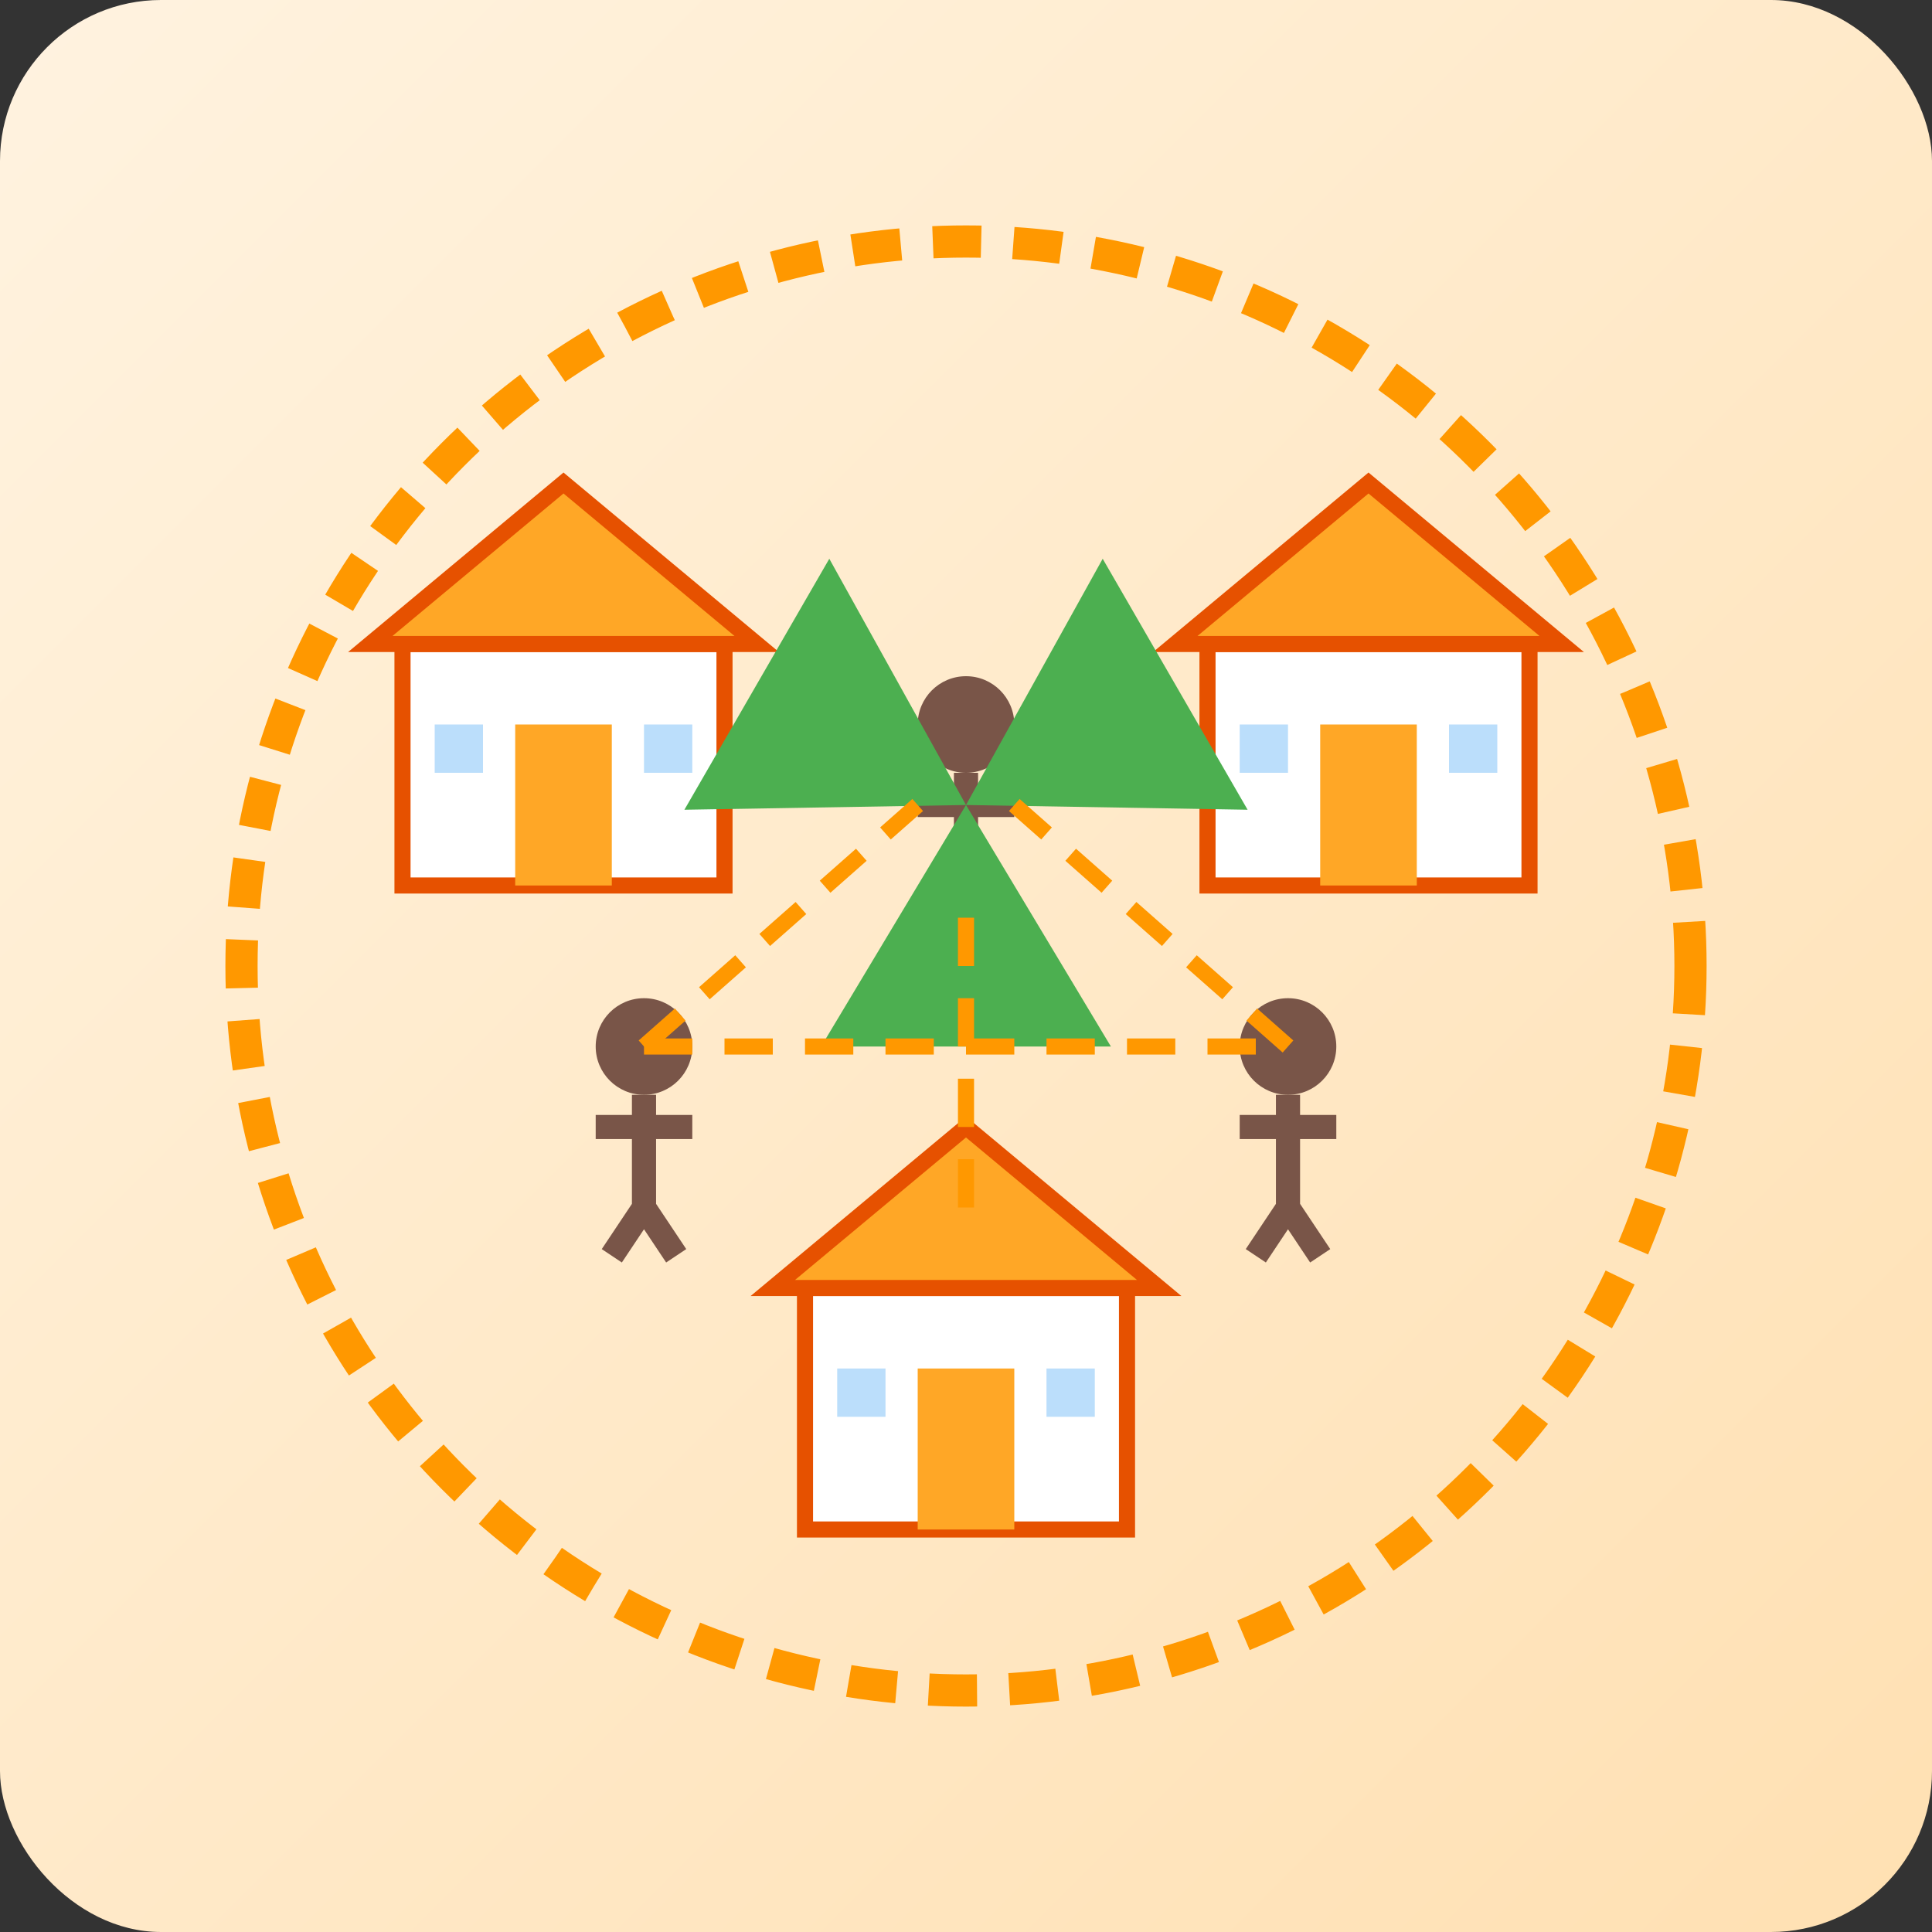 <svg xmlns="http://www.w3.org/2000/svg" width="120" height="120" viewBox="0 0 120 120">
  <rect x="0" y="0" width="120" height="120" fill="#333333" stroke="none"/>
  <defs>
    <linearGradient id="blogGrad4" x1="0%" y1="0%" x2="100%" y2="100%">
      <stop offset="0%" style="stop-color:#FFF3E0;stop-opacity:1" />
      <stop offset="100%" style="stop-color:#FFE0B2;stop-opacity:1" />
    </linearGradient>
  </defs>
  
  <!-- Background Rectangle with Rounded Corners -->
  <rect width="120" height="120" rx="10" fill="url(#blogGrad4)" />
  
  <!-- Community Recycling Icon -->
  <g transform="translate(10, 10)">
    <!-- Community Circle -->
    <circle cx="50" cy="50" r="45" fill="none" stroke="#FF9800" stroke-width="2" stroke-dasharray="3,2" />
    
    <!-- Houses -->
    <g>
      <!-- House 1 -->
      <g transform="translate(25, 30)">
        <rect x="-10" y="0" width="20" height="15" fill="#FFFFFF" stroke="#E65100" stroke-width="1" />
        <path d="M-12,0 L0,-10 L12,0 Z" fill="#FFA726" stroke="#E65100" stroke-width="1" />
        <rect x="-3" y="5" width="6" height="10" fill="#FFA726" /> <!-- Door -->
        <rect x="-8" y="5" width="3" height="3" fill="#BBDEFB" /> <!-- Window -->
        <rect x="5" y="5" width="3" height="3" fill="#BBDEFB" /> <!-- Window -->
      </g>
      
      <!-- House 2 -->
      <g transform="translate(75, 30)">
        <rect x="-10" y="0" width="20" height="15" fill="#FFFFFF" stroke="#E65100" stroke-width="1" />
        <path d="M-12,0 L0,-10 L12,0 Z" fill="#FFA726" stroke="#E65100" stroke-width="1" />
        <rect x="-3" y="5" width="6" height="10" fill="#FFA726" /> <!-- Door -->
        <rect x="-8" y="5" width="3" height="3" fill="#BBDEFB" /> <!-- Window -->
        <rect x="5" y="5" width="3" height="3" fill="#BBDEFB" /> <!-- Window -->
      </g>
      
      <!-- House 3 -->
      <g transform="translate(50, 70)">
        <rect x="-10" y="0" width="20" height="15" fill="#FFFFFF" stroke="#E65100" stroke-width="1" />
        <path d="M-12,0 L0,-10 L12,0 Z" fill="#FFA726" stroke="#E65100" stroke-width="1" />
        <rect x="-3" y="5" width="6" height="10" fill="#FFA726" /> <!-- Door -->
        <rect x="-8" y="5" width="3" height="3" fill="#BBDEFB" /> <!-- Window -->
        <rect x="5" y="5" width="3" height="3" fill="#BBDEFB" /> <!-- Window -->
      </g>
    </g>
    
    <!-- People -->
    <g>
      <!-- Person 1 -->
      <g transform="translate(30, 60)">
        <circle cx="0" cy="-5" r="3" fill="#795548" />
        <path d="M0,-2 L0,5 M-3,0 L3,0 M-2,8 L0,5 L2,8" stroke="#795548" stroke-width="1.5" fill="none" />
      </g>
      
      <!-- Person 2 -->
      <g transform="translate(70, 60)">
        <circle cx="0" cy="-5" r="3" fill="#795548" />
        <path d="M0,-2 L0,5 M-3,0 L3,0 M-2,8 L0,5 L2,8" stroke="#795548" stroke-width="1.5" fill="none" />
      </g>
      
      <!-- Person 3 (center) -->
      <g transform="translate(50, 40)">
        <circle cx="0" cy="-5" r="3" fill="#795548" />
        <path d="M0,-2 L0,5 M-3,0 L3,0 M-2,8 L0,5 L2,8" stroke="#795548" stroke-width="1.5" fill="none" />
      </g>
    </g>
    
    <!-- Recycling Symbol (center) -->
    <g transform="translate(50, 40) scale(0.6)" fill="#4CAF50">
      <path d="M0,0 L15,25 L-15,25 Z" />
      <path d="M0,0 L15,25 L-15,25 Z" transform="rotate(120, 0, 0)" />
      <path d="M0,0 L15,25 L-15,25 Z" transform="rotate(240, 0, 0)" />
    </g>
    
    <!-- Connection Lines -->
    <g stroke="#FF9800" stroke-width="1" stroke-dasharray="3,2">
      <line x1="30" y1="55" x2="47" y2="40" />
      <line x1="70" y1="55" x2="53" y2="40" />
      <line x1="30" y1="55" x2="70" y2="55" />
      <line x1="50" y1="65" x2="50" y2="47" />
    </g>
  </g>
</svg>